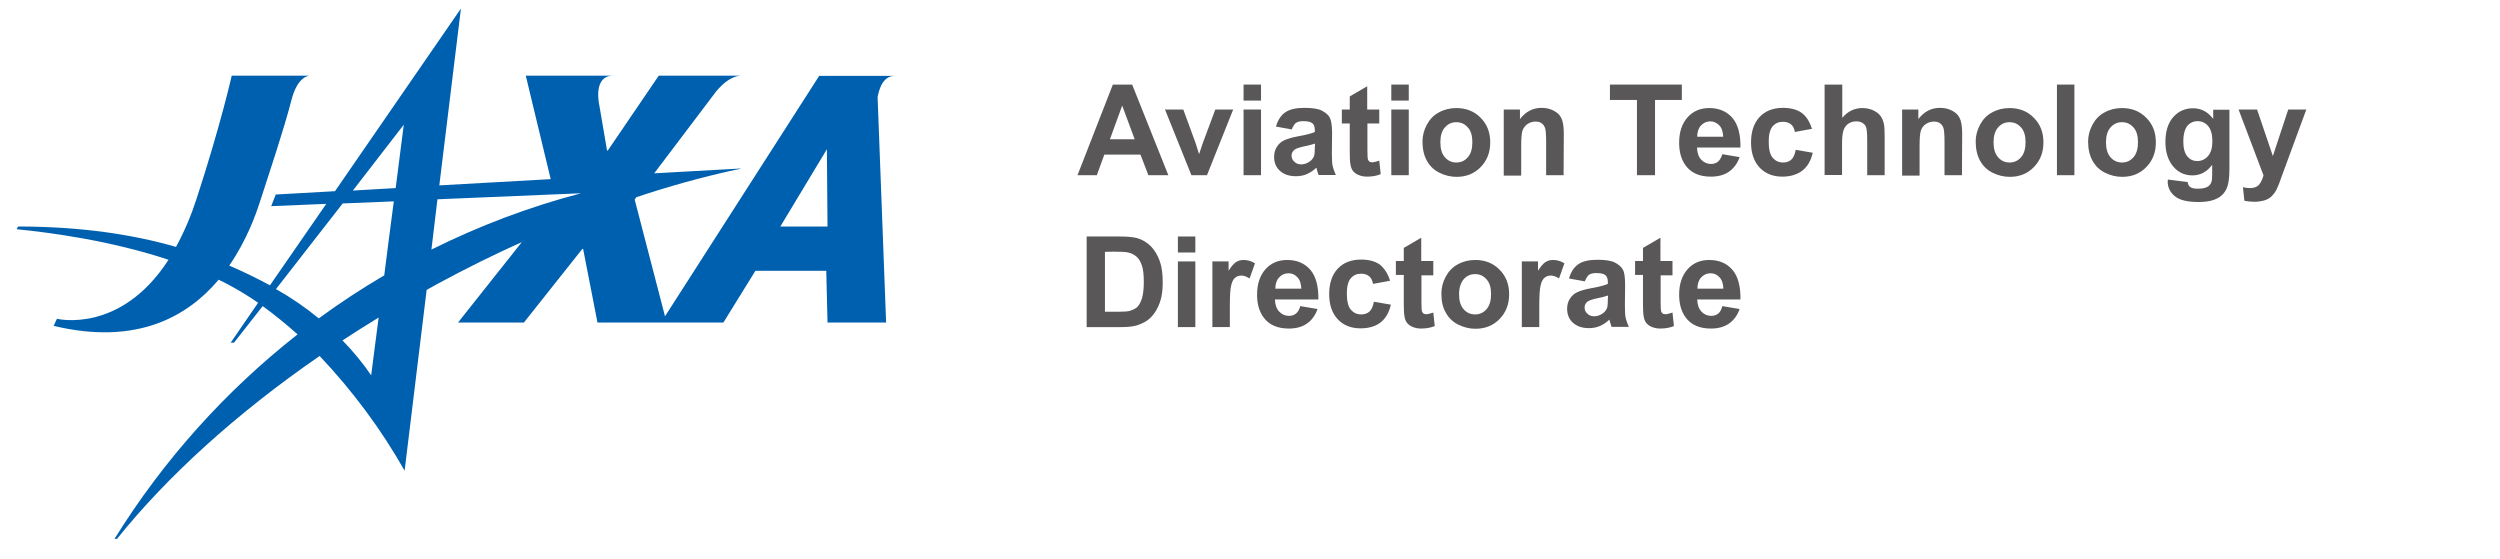 <?xml version="1.0" encoding="utf-8"?>
<!-- Generator: Adobe Illustrator 25.4.1, SVG Export Plug-In . SVG Version: 6.00 Build 0)  -->
<svg version="1.1" id="レイヤー_1アウトライン"
	 xmlns="http://www.w3.org/2000/svg" xmlns:xlink="http://www.w3.org/1999/xlink" x="0px" y="0px" viewBox="0 0 1203 269"
	 style="enable-background:new 0 0 1203 269;" xml:space="preserve">
<style type="text/css">
	.st0{fill:#0060B0;}
	.st1{enable-background:new    ;}
	.st2{fill:#595757;}
</style>
<path class="st0" d="M149.1,36.6h0.2C149.2,36.6,149.1,36.6,149.1,36.6z"/>
<path class="st0" d="M430.6,36.5h-36.4L320,152.2L305.4,96l0.8-1.1c15.5-5.2,31.3-9.6,47.3-13.1l3.2-0.6h-0.8l0.2-0.1
	c-2.4,0.1-4.8,0.3-7.2,0.4l-34.1,1.9l28.6-37.8c0,0,6.2-9.2,13.5-9.2H317l-24.5,36h-0.4l-3.7-21.7c0,0-3.4-14.3,6.7-14.3H253
	l12,49.8l-53.6,3l10.4-85.1L161.2,92l-28.5,1.6l-2.2,5.6l26.5-1.1l-27.1,39.2c-6.1-3.3-12.6-6.5-19.6-9.5c8.3-12,12.8-24.4,15-31.4
	c4-12.4,11.4-34.4,14.9-48.1c2.8-11.1,7.9-11.8,8.8-11.9h-37.5c0,0-5.1,23-16.8,58.9c-2.6,8.1-5.9,16-10,23.5
	c-20.9-6-45.8-9.8-76-9.8L8,110.3c16.1,1.6,45,5.4,73.1,14.7c-23.2,35.9-53.7,28.4-53.7,28.4l-1.6,3.4c40,9.6,64.5-4.5,79.4-22.2
	c4.6,2.2,9.1,4.7,13.4,7.4c1.9,1.2,3.8,2.4,5.6,3.7L111,164.9h0.8l0.4-0.6l-0.4,0.6h0.8l13.8-17.6c5.8,4.2,11.4,8.8,16.8,13.6
	c-34.9,27.4-64.7,60.7-88.1,98.4h1.2c24-29.9,57.3-60.3,97.5-88c15.8,16.7,29.6,35.2,40.9,55.2l10.6-87c1.8-1,3.6-2,5.4-3
	c13.5-7.3,27-14,40.4-20l-30.7,38.7h31.7l28.1-35.4h0.4l6.9,35.4h60.6l15.4-24.9h34.1l0.6,24.9h28.2l-4.1-108.5
	C422.5,46.6,423.4,36.5,430.6,36.5z M190.4,90.5l-20.6,1.2L194.3,60L190.4,90.5z M132.8,139.1l32.1-41.2l24.6-1
	c-1.5,11.2-3.1,23.8-4.6,35.6c-10.9,6.4-21.4,13.3-31.5,20.7C146.9,147.9,140.1,143.2,132.8,139.1z M178.6,180.6
	c-4.1-6-8.7-11.6-13.8-16.8c5.7-3.7,11.5-7.4,17.4-11C180.1,168.9,178.6,180.6,178.6,180.6L178.6,180.6z M207.6,120.1l2.9-24.2
	l69.1-2.9C254.8,99.5,230.7,108.6,207.6,120.1L207.6,120.1z M375.5,109l22.4-37.2l0.3,37.2H375.5z"/>
<g class="st1">
	<path class="st2" d="M562.2,84.3h-9.6l-3.8-9.9h-17.4l-3.6,9.9h-9.3l17-43.6h9.3L562.2,84.3z M546,67l-6-16.2L534.1,67H546z"/>
	<path class="st2" d="M573.3,84.3l-12.7-31.6h8.8l5.9,16.1l1.7,5.4c0.5-1.4,0.7-2.3,0.9-2.7c0.3-0.9,0.6-1.8,0.9-2.7l6-16.1h8.6
		l-12.6,31.6C580.8,84.3,573.3,84.3,573.3,84.3z"/>
	<path class="st2" d="M598.4,48.4v-7.7h8.4v7.7H598.4z M598.4,84.3V52.7h8.4v31.6H598.4z"/>
	<path class="st2" d="M621.6,62.3l-7.6-1.4c0.9-3.1,2.3-5.3,4.4-6.8c2.1-1.5,5.2-2.2,9.3-2.2c3.7,0,6.5,0.4,8.3,1.3
		c1.8,0.9,3.1,2,3.9,3.4c0.7,1.4,1.1,3.9,1.1,7.5l-0.1,9.8c0,2.8,0.1,4.8,0.4,6.1c0.3,1.3,0.8,2.7,1.5,4.2h-8.3
		c-0.2-0.6-0.5-1.4-0.8-2.5c-0.1-0.5-0.2-0.8-0.3-1c-1.4,1.4-3,2.4-4.6,3.1s-3.4,1-5.2,1c-3.3,0-5.8-0.9-7.7-2.6s-2.8-4-2.8-6.7
		c0-1.8,0.4-3.4,1.3-4.8c0.9-1.4,2-2.5,3.6-3.2c1.5-0.7,3.8-1.4,6.6-1.9c3.9-0.7,6.6-1.4,8.1-2.1v-0.8c0-1.6-0.4-2.8-1.2-3.4
		c-0.8-0.7-2.3-1-4.5-1c-1.5,0-2.6,0.3-3.5,0.9C622.8,59.9,622.1,60.9,621.6,62.3z M632.8,69.1c-1.1,0.4-2.8,0.8-5.1,1.3
		s-3.8,1-4.6,1.5c-1.1,0.8-1.6,1.8-1.6,2.9c0,1.2,0.4,2.2,1.3,3c0.9,0.9,2,1.3,3.3,1.3c1.5,0,2.9-0.5,4.3-1.5c1-0.8,1.7-1.7,2-2.8
		c0.2-0.7,0.3-2.1,0.3-4.1L632.8,69.1L632.8,69.1z"/>
	<path class="st2" d="M663.7,52.7v6.7H658v12.7c0,2.6,0.1,4.1,0.2,4.5s0.4,0.8,0.7,1.1s0.9,0.4,1.4,0.4c0.8,0,1.9-0.3,3.4-0.8
		l0.7,6.5c-1.9,0.8-4.1,1.2-6.6,1.2c-1.5,0-2.9-0.3-4.1-0.8c-1.2-0.5-2.1-1.2-2.7-2c-0.6-0.8-1-1.9-1.2-3.3c-0.2-1-0.3-2.9-0.3-5.9
		V59.4h-3.8v-6.7h3.8v-6.3l8.4-4.9v11.2H663.7z"/>
	<path class="st2" d="M669.5,48.4v-7.7h8.4v7.7H669.5z M669.5,84.3V52.7h8.4v31.6H669.5z"/>
	<path class="st2" d="M684.5,68.1c0-2.8,0.7-5.5,2.1-8.1c1.4-2.6,3.3-4.6,5.8-5.9c2.5-1.4,5.3-2.1,8.4-2.1c4.8,0,8.7,1.6,11.7,4.7
		c3.1,3.1,4.6,7,4.6,11.8s-1.5,8.7-4.6,11.9s-7,4.7-11.6,4.7c-2.9,0-5.7-0.7-8.3-2s-4.6-3.2-6-5.8C685.2,74.8,684.5,71.7,684.5,68.1
		z M693.1,68.5c0,3.1,0.7,5.5,2.2,7.2s3.3,2.5,5.5,2.5s4-0.8,5.5-2.5s2.2-4.1,2.2-7.3c0-3.1-0.7-5.5-2.2-7.1
		c-1.5-1.7-3.3-2.5-5.5-2.5s-4,0.8-5.5,2.5C693.8,63,693.1,65.4,693.1,68.5z"/>
	<path class="st2" d="M752.4,84.3H744V68.2c0-3.4-0.2-5.6-0.5-6.6c-0.4-1-0.9-1.8-1.7-2.3c-0.8-0.6-1.8-0.8-2.9-0.8
		c-1.4,0-2.7,0.4-3.9,1.2c-1.1,0.8-1.9,1.8-2.4,3.2c-0.4,1.3-0.6,3.7-0.6,7.3v14.3h-8.4V52.7h7.8v4.6c2.8-3.6,6.2-5.4,10.4-5.4
		c1.8,0,3.5,0.3,5.1,1c1.5,0.7,2.7,1.5,3.5,2.5s1.3,2.2,1.6,3.5s0.5,3.2,0.5,5.6L752.4,84.3L752.4,84.3z"/>
	<path class="st2" d="M787.7,84.3V48.1h-13v-7.4h34.6v7.4h-12.9v36.2H787.7z"/>
	<path class="st2" d="M828.8,74.2l8.3,1.4c-1.1,3.1-2.8,5.4-5.1,7s-5.2,2.4-8.7,2.4c-5.5,0-9.6-1.8-12.2-5.4
		c-2.1-2.9-3.1-6.5-3.1-10.9c0-5.2,1.4-9.3,4.1-12.3s6.2-4.4,10.4-4.4c4.7,0,8.4,1.6,11.1,4.7c2.7,3.1,4,7.9,3.9,14.3h-20.9
		c0.1,2.5,0.7,4.4,2,5.8s2.9,2.1,4.8,2.1c1.3,0,2.4-0.4,3.3-1.1C827.6,77,828.3,75.8,828.8,74.2z M829.2,65.8
		c-0.1-2.4-0.7-4.3-1.9-5.5s-2.6-1.9-4.3-1.9c-1.8,0-3.3,0.7-4.5,2s-1.8,3.1-1.8,5.4H829.2z"/>
	<path class="st2" d="M871.9,62l-8.2,1.5c-0.3-1.6-0.9-2.9-1.9-3.7s-2.3-1.2-3.8-1.2c-2.1,0-3.7,0.7-5,2.2c-1.2,1.4-1.9,3.8-1.9,7.2
		c0,3.7,0.6,6.4,1.9,7.9c1.3,1.5,2.9,2.3,5.1,2.3c1.6,0,2.9-0.5,3.9-1.4s1.7-2.5,2.1-4.7l8.2,1.4c-0.9,3.8-2.5,6.6-4.9,8.5
		s-5.7,3-9.7,3c-4.6,0-8.3-1.5-11-4.4s-4.1-6.9-4.1-12.1s1.4-9.3,4.1-12.2s6.5-4.4,11.2-4.4c3.8,0,6.9,0.8,9.2,2.5
		C869.3,56.1,870.9,58.7,871.9,62z"/>
	<path class="st2" d="M886.5,40.7v16c2.7-3.2,5.9-4.7,9.7-4.7c1.9,0,3.7,0.4,5.2,1.1c1.5,0.7,2.7,1.6,3.5,2.7
		c0.8,1.1,1.3,2.3,1.6,3.7c0.3,1.3,0.4,3.4,0.4,6.3v18.5h-8.4V67.6c0-3.3-0.2-5.4-0.5-6.3c-0.3-0.9-0.9-1.6-1.7-2.1s-1.8-0.8-3-0.8
		c-1.4,0-2.6,0.3-3.7,1c-1.1,0.7-1.9,1.7-2.4,3c-0.5,1.4-0.8,3.4-0.8,6v15.8H878V40.7H886.5z"/>
	<path class="st2" d="M944.1,84.3h-8.4V68.2c0-3.4-0.2-5.6-0.5-6.6c-0.4-1-0.9-1.8-1.7-2.3c-0.8-0.6-1.8-0.8-2.9-0.8
		c-1.4,0-2.7,0.4-3.9,1.2s-1.9,1.8-2.4,3.2c-0.4,1.3-0.6,3.7-0.6,7.3v14.3h-8.4V52.7h7.8v4.6c2.8-3.6,6.2-5.4,10.4-5.4
		c1.8,0,3.5,0.3,5.1,1c1.5,0.7,2.7,1.5,3.5,2.5s1.3,2.2,1.6,3.5s0.5,3.2,0.5,5.6L944.1,84.3L944.1,84.3z"/>
	<path class="st2" d="M950.7,68.1c0-2.8,0.7-5.5,2.1-8.1c1.4-2.6,3.3-4.6,5.8-5.9c2.5-1.4,5.3-2.1,8.4-2.1c4.8,0,8.7,1.6,11.7,4.7
		c3.1,3.1,4.6,7,4.6,11.8s-1.5,8.7-4.6,11.9s-7,4.7-11.6,4.7c-2.9,0-5.7-0.7-8.3-2s-4.6-3.2-6-5.8C951.4,74.8,950.7,71.7,950.7,68.1
		z M959.3,68.5c0,3.1,0.7,5.5,2.2,7.2s3.3,2.5,5.5,2.5s4-0.8,5.5-2.5s2.2-4.1,2.2-7.3c0-3.1-0.7-5.5-2.2-7.1
		c-1.5-1.7-3.3-2.5-5.5-2.5s-4,0.8-5.5,2.5C960,63,959.3,65.4,959.3,68.5z"/>
	<path class="st2" d="M989.8,84.3V40.7h8.4v43.6H989.8z"/>
	<path class="st2" d="M1004.8,68.1c0-2.8,0.7-5.5,2.1-8.1c1.4-2.6,3.3-4.6,5.8-5.9c2.5-1.4,5.3-2.1,8.4-2.1c4.8,0,8.7,1.6,11.7,4.7
		c3.1,3.1,4.6,7,4.6,11.8s-1.5,8.7-4.6,11.9s-7,4.7-11.6,4.7c-2.9,0-5.7-0.7-8.3-2s-4.6-3.2-6-5.8
		C1005.5,74.8,1004.8,71.7,1004.8,68.1z M1013.4,68.5c0,3.1,0.7,5.5,2.2,7.2s3.3,2.5,5.5,2.5s4-0.8,5.5-2.5s2.2-4.1,2.2-7.3
		c0-3.1-0.7-5.5-2.2-7.1c-1.5-1.7-3.3-2.5-5.5-2.5s-4,0.8-5.5,2.5C1014.1,63,1013.4,65.4,1013.4,68.5z"/>
	<path class="st2" d="M1043.2,86.4l9.5,1.2c0.2,1.1,0.5,1.9,1.1,2.3c0.8,0.6,2,0.9,3.7,0.9c2.2,0,3.8-0.3,4.9-1
		c0.7-0.4,1.3-1.1,1.7-2.1c0.3-0.7,0.4-2,0.4-3.8v-4.6c-2.5,3.4-5.7,5.1-9.5,5.1c-4.2,0-7.6-1.8-10.1-5.4c-1.9-2.8-2.9-6.4-2.9-10.6
		c0-5.3,1.3-9.3,3.8-12.1s5.7-4.2,9.5-4.2c3.9,0,7.1,1.7,9.7,5.1v-4.4h7.8v28.3c0,3.7-0.3,6.5-0.9,8.4s-1.5,3.3-2.6,4.3
		c-1.1,1.1-2.6,1.9-4.4,2.5c-1.9,0.6-4.2,0.9-7,0.9c-5.4,0-9.1-0.9-11.4-2.8c-2.2-1.8-3.4-4.2-3.4-7
		C1043.1,87.1,1043.2,86.8,1043.2,86.4z M1050.6,67.8c0,3.4,0.6,5.8,1.9,7.4c1.3,1.6,2.9,2.3,4.8,2.3c2,0,3.8-0.8,5.2-2.4
		s2.1-4,2.1-7.1c0-3.3-0.7-5.7-2-7.3c-1.3-1.6-3.1-2.4-5.1-2.4s-3.7,0.8-5,2.3C1051.3,62.3,1050.6,64.7,1050.6,67.8z"/>
	<path class="st2" d="M1077.2,52.7h8.9l7.6,22.4l7.4-22.4h8.7l-11.2,30.4l-2,5.5c-0.7,1.8-1.4,3.3-2.1,4.2s-1.4,1.8-2.3,2.4
		s-1.9,1.1-3.2,1.4c-1.3,0.3-2.7,0.5-4.3,0.5c-1.6,0-3.2-0.2-4.7-0.5l-0.7-6.5c1.3,0.3,2.5,0.4,3.5,0.4c1.9,0,3.4-0.6,4.3-1.7
		s1.6-2.6,2.1-4.4L1077.2,52.7z"/>
</g>
<g class="st1">
	<path class="st2" d="M522.9,113.8H539c3.6,0,6.4,0.3,8.3,0.8c2.6,0.8,4.7,2.1,6.6,4c1.8,1.9,3.2,4.3,4.2,7.1s1.4,6.2,1.4,10.3
		c0,3.6-0.4,6.7-1.3,9.3c-1.1,3.2-2.6,5.7-4.7,7.7c-1.5,1.5-3.6,2.6-6.2,3.5c-1.9,0.6-4.5,0.9-7.8,0.9h-16.6V113.8z M531.7,121.2
		V150h6.6c2.5,0,4.2-0.1,5.3-0.4c1.4-0.4,2.6-1,3.6-1.8c0.9-0.9,1.7-2.3,2.3-4.2c0.6-2,0.9-4.6,0.9-8s-0.3-6-0.9-7.8
		c-0.6-1.8-1.4-3.2-2.5-4.2c-1.1-1-2.4-1.7-4.1-2.1c-1.2-0.3-3.6-0.4-7.2-0.4L531.7,121.2L531.7,121.2z"/>
	<path class="st2" d="M566.8,121.5v-7.7h8.4v7.7H566.8z M566.8,157.4v-31.6h8.4v31.6H566.8z"/>
	<path class="st2" d="M591.8,157.4h-8.4v-31.6h7.8v4.5c1.3-2.1,2.5-3.5,3.6-4.2s2.3-1,3.6-1c1.9,0,3.7,0.5,5.5,1.6l-2.6,7.3
		c-1.4-0.9-2.7-1.4-3.9-1.4s-2.2,0.3-3,1c-0.8,0.6-1.5,1.8-1.9,3.5c-0.5,1.7-0.7,5.2-0.7,10.6L591.8,157.4L591.8,157.4z"/>
	<path class="st2" d="M625.7,147.3l8.3,1.4c-1.1,3.1-2.8,5.4-5.1,7s-5.2,2.4-8.7,2.4c-5.5,0-9.6-1.8-12.2-5.4
		c-2.1-2.9-3.1-6.5-3.1-10.9c0-5.2,1.4-9.3,4.1-12.3c2.7-3,6.2-4.4,10.4-4.4c4.7,0,8.4,1.6,11.1,4.7c2.7,3.1,4,7.9,3.9,14.3h-20.9
		c0.1,2.5,0.7,4.4,2,5.8c1.3,1.4,2.9,2.1,4.8,2.1c1.3,0,2.4-0.4,3.3-1.1S625.3,148.9,625.7,147.3z M626.2,138.9
		c-0.1-2.4-0.7-4.3-1.9-5.5c-1.2-1.3-2.6-1.9-4.3-1.9c-1.8,0-3.3,0.7-4.5,2s-1.8,3.1-1.8,5.4H626.2z"/>
	<path class="st2" d="M668.9,135.1l-8.2,1.5c-0.3-1.6-0.9-2.9-1.9-3.7s-2.3-1.2-3.8-1.2c-2.1,0-3.7,0.7-5,2.2
		c-1.2,1.4-1.9,3.8-1.9,7.2c0,3.7,0.6,6.4,1.9,7.9c1.3,1.5,2.9,2.3,5.1,2.3c1.6,0,2.9-0.5,3.9-1.4s1.7-2.5,2.1-4.7l8.2,1.4
		c-0.9,3.8-2.5,6.6-4.9,8.5s-5.7,2.9-9.7,2.9c-4.6,0-8.3-1.5-11-4.4s-4.1-6.9-4.1-12.1c0-5.2,1.4-9.3,4.1-12.2s6.5-4.4,11.2-4.4
		c3.8,0,6.9,0.8,9.2,2.5C666.2,129.2,667.9,131.8,668.9,135.1z"/>
	<path class="st2" d="M689.7,125.8v6.7H684v12.7c0,2.6,0.1,4.1,0.2,4.5s0.4,0.8,0.7,1.1s0.9,0.4,1.4,0.4c0.8,0,1.9-0.3,3.4-0.8
		l0.7,6.5c-1.9,0.8-4.1,1.2-6.6,1.2c-1.5,0-2.9-0.3-4.1-0.8c-1.2-0.5-2.1-1.2-2.7-2c-0.6-0.8-1-1.9-1.2-3.3c-0.2-1-0.3-2.9-0.3-5.9
		v-13.8h-3.8v-6.7h3.8v-6.3l8.4-4.9v11.2h5.8V125.8z"/>
	<path class="st2" d="M693.6,141.2c0-2.8,0.7-5.5,2.1-8.1c1.4-2.6,3.3-4.6,5.8-5.9c2.5-1.4,5.3-2.1,8.4-2.1c4.8,0,8.7,1.6,11.7,4.7
		c3.1,3.1,4.6,7,4.6,11.8s-1.5,8.7-4.6,11.9s-7,4.7-11.6,4.7c-2.9,0-5.7-0.7-8.3-2s-4.6-3.2-6-5.8
		C694.2,147.9,693.6,144.8,693.6,141.2z M702.1,141.6c0,3.1,0.7,5.5,2.2,7.2s3.3,2.5,5.5,2.5s4-0.8,5.5-2.5s2.2-4.1,2.2-7.3
		c0-3.1-0.7-5.5-2.2-7.1c-1.5-1.7-3.3-2.5-5.5-2.5s-4,0.8-5.5,2.5C702.9,136.1,702.1,138.5,702.1,141.6z"/>
	<path class="st2" d="M740.7,157.4h-8.4v-31.6h7.8v4.5c1.3-2.1,2.5-3.5,3.6-4.2s2.3-1,3.6-1c1.9,0,3.7,0.5,5.5,1.6l-2.6,7.3
		c-1.4-0.9-2.7-1.4-3.9-1.4s-2.2,0.3-3,1c-0.8,0.6-1.5,1.8-1.9,3.5c-0.5,1.7-0.7,5.2-0.7,10.6L740.7,157.4L740.7,157.4z"/>
	<path class="st2" d="M762.6,135.4L755,134c0.9-3.1,2.3-5.3,4.4-6.8c2.1-1.5,5.2-2.2,9.3-2.2c3.7,0,6.5,0.4,8.3,1.3s3.1,2,3.9,3.4
		s1.1,3.9,1.1,7.5l-0.1,9.8c0,2.8,0.1,4.8,0.4,6.1c0.3,1.3,0.8,2.7,1.5,4.2h-8.3c-0.2-0.6-0.5-1.4-0.8-2.5c-0.1-0.5-0.2-0.8-0.3-1
		c-1.4,1.4-3,2.4-4.6,3.1c-1.6,0.7-3.4,1-5.2,1c-3.3,0-5.8-0.9-7.7-2.6s-2.8-4-2.8-6.7c0-1.8,0.4-3.4,1.3-4.8c0.9-1.4,2-2.5,3.6-3.2
		c1.5-0.7,3.8-1.4,6.6-1.9c3.9-0.7,6.6-1.4,8.1-2.1v-0.8c0-1.6-0.4-2.8-1.2-3.4c-0.8-0.7-2.3-1-4.5-1c-1.5,0-2.6,0.3-3.5,0.9
		C763.8,133,763.2,134,762.6,135.4z M773.8,142.2c-1.1,0.4-2.8,0.8-5.1,1.3s-3.8,1-4.6,1.5c-1.1,0.8-1.6,1.8-1.6,2.9
		c0,1.2,0.4,2.2,1.3,3c0.9,0.9,2,1.3,3.3,1.3c1.5,0,2.9-0.5,4.3-1.5c1-0.8,1.7-1.7,2-2.8c0.2-0.7,0.3-2.1,0.3-4.1L773.8,142.2
		L773.8,142.2z"/>
	<path class="st2" d="M804.8,125.8v6.7h-5.7v12.7c0,2.6,0.1,4.1,0.2,4.5c0.1,0.4,0.4,0.8,0.7,1.1s0.9,0.4,1.4,0.4
		c0.8,0,1.9-0.3,3.4-0.8l0.7,6.5c-1.9,0.8-4.1,1.2-6.6,1.2c-1.5,0-2.9-0.3-4.1-0.8c-1.2-0.5-2.1-1.2-2.7-2c-0.6-0.8-1-1.9-1.2-3.3
		c-0.2-1-0.3-2.9-0.3-5.9v-13.8h-3.8v-6.7h3.8v-6.3l8.4-4.9v11.2h5.8V125.8z"/>
	<path class="st2" d="M828.8,147.3l8.3,1.4c-1.1,3.1-2.8,5.4-5.1,7s-5.2,2.4-8.7,2.4c-5.5,0-9.6-1.8-12.2-5.4
		c-2.1-2.9-3.1-6.5-3.1-10.9c0-5.2,1.4-9.3,4.1-12.3c2.7-3,6.2-4.4,10.4-4.4c4.7,0,8.4,1.6,11.1,4.7c2.7,3.1,4,7.9,3.9,14.3h-20.8
		c0.1,2.5,0.7,4.4,2,5.8s2.9,2.1,4.8,2.1c1.3,0,2.4-0.4,3.3-1.1S828.4,148.9,828.8,147.3z M829.3,138.9c-0.1-2.4-0.7-4.3-1.9-5.5
		c-1.2-1.3-2.6-1.9-4.3-1.9c-1.8,0-3.3,0.7-4.5,2s-1.8,3.1-1.8,5.4H829.3z"/>
</g>
</svg>
